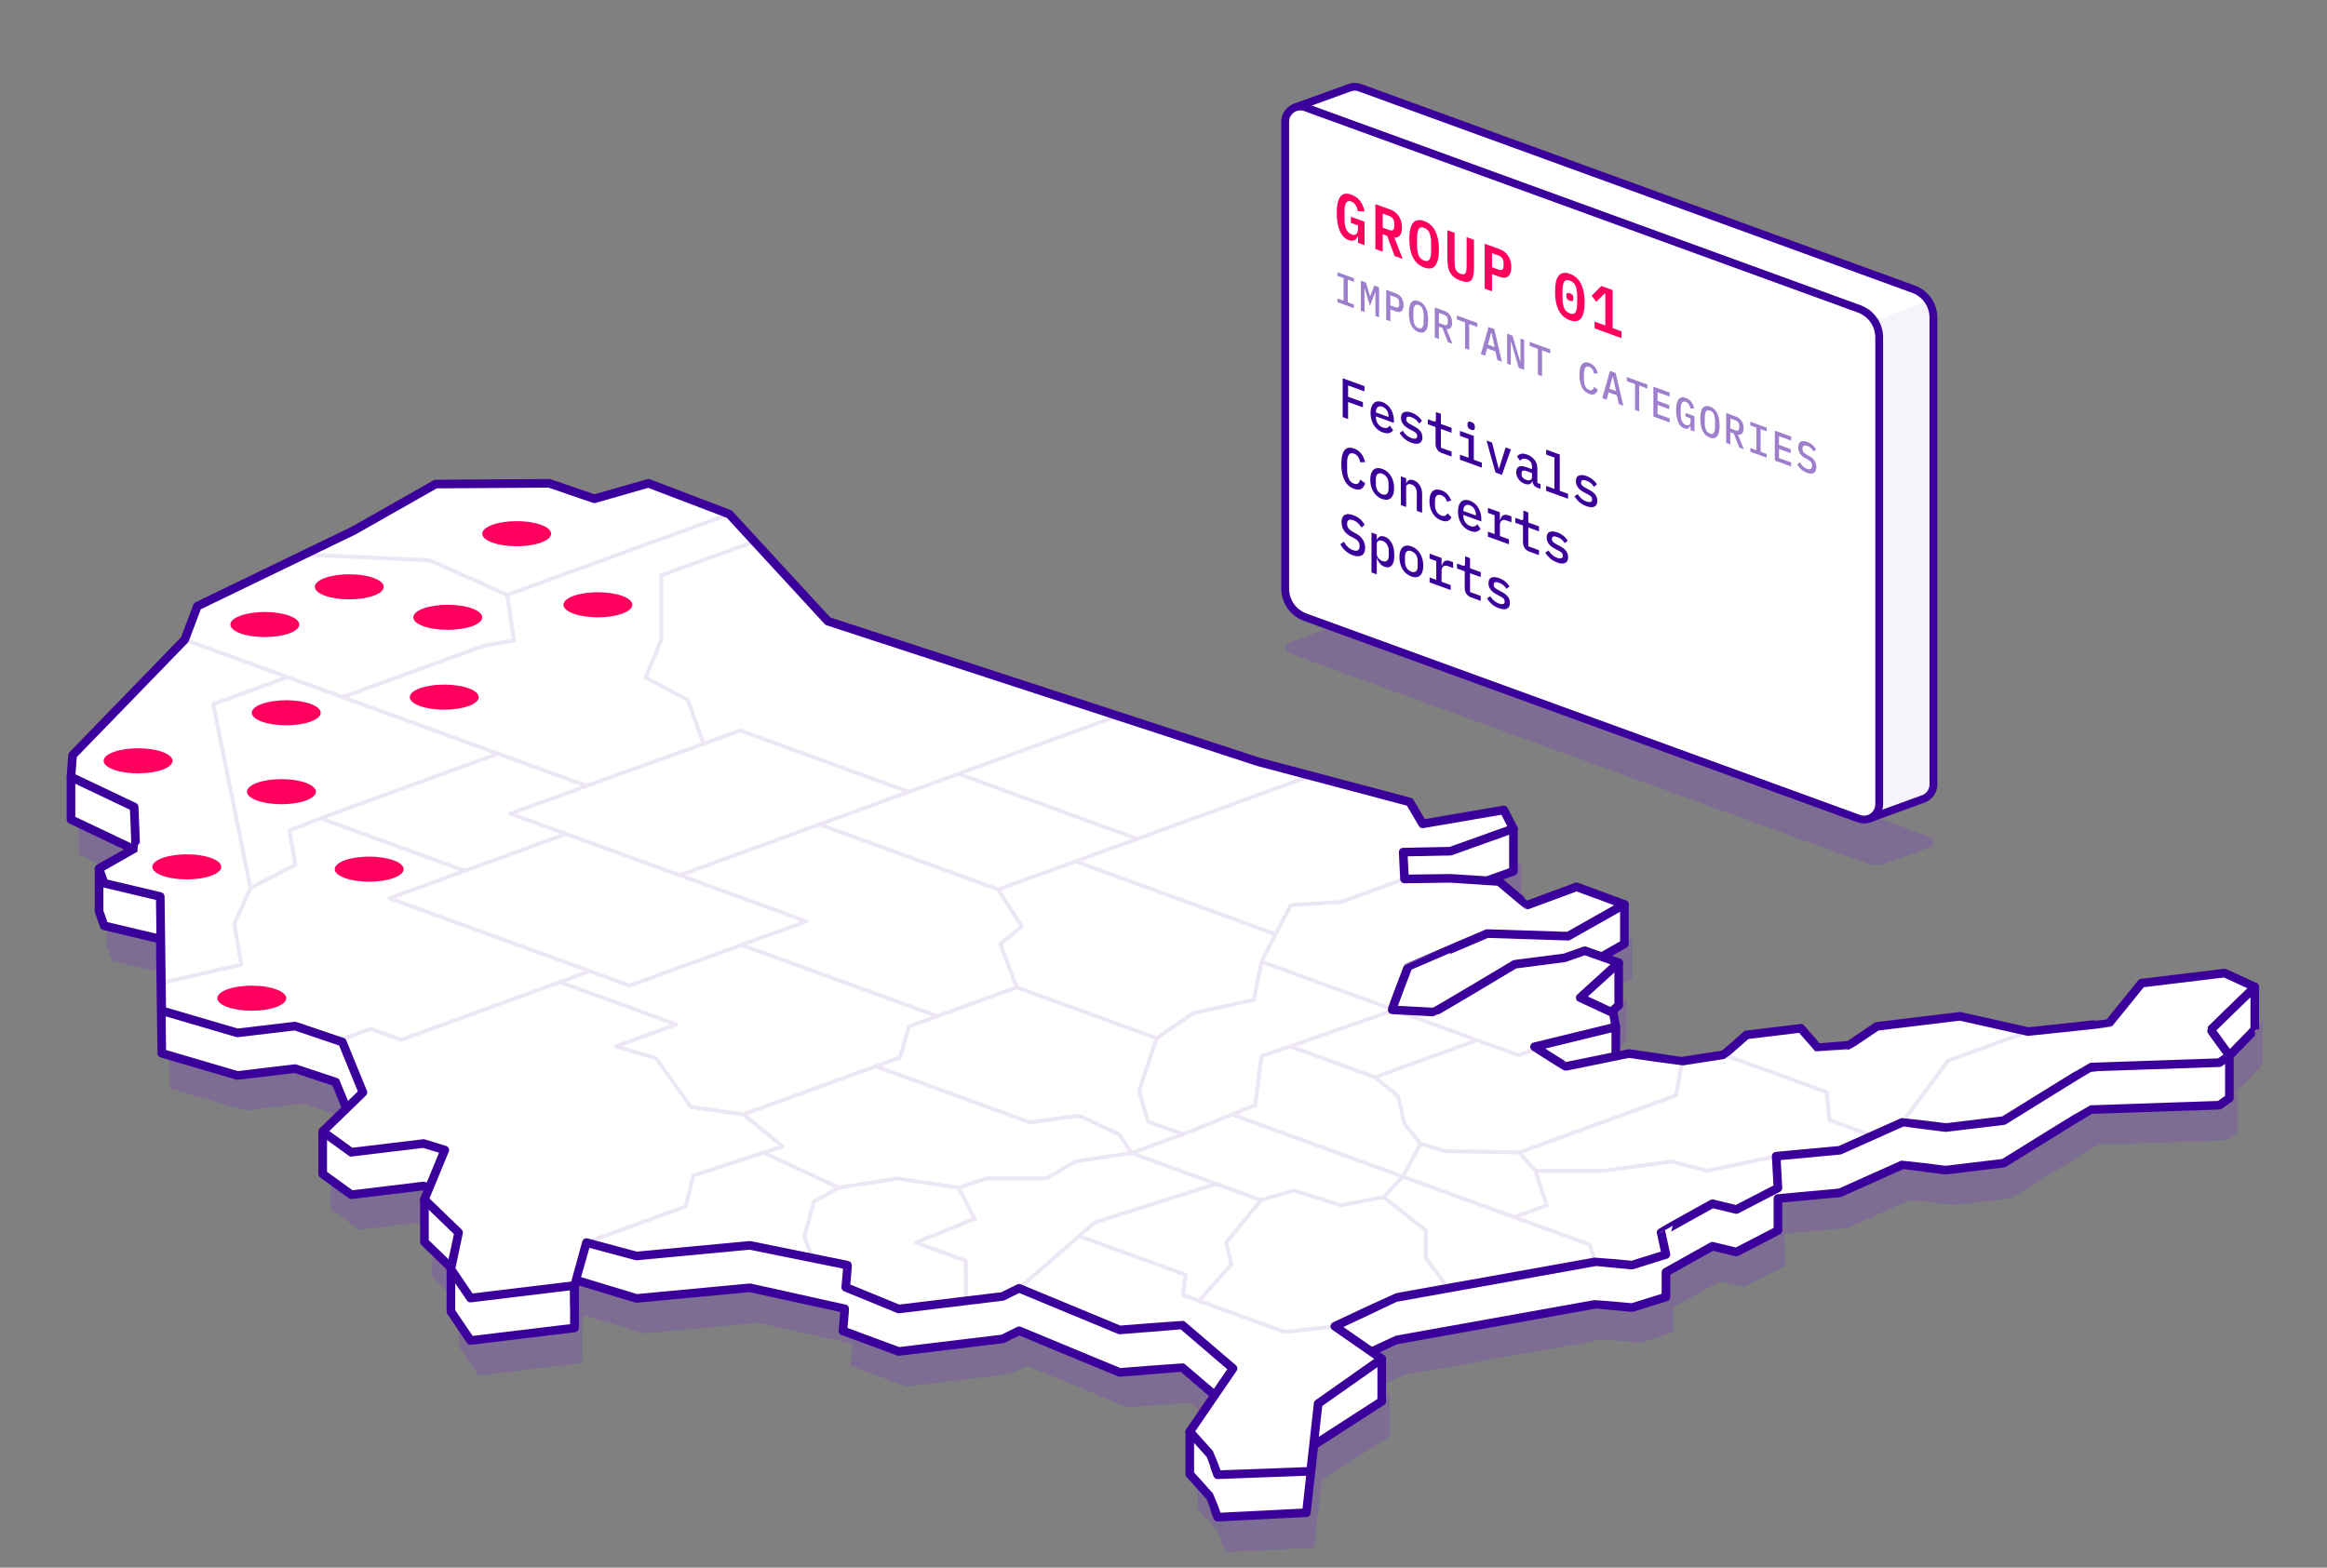 <svg id="Layer_4" data-name="Layer 4" xmlns="http://www.w3.org/2000/svg" viewBox="0 0 596.97 402.27">
  <rect x="0" y="0" width="596.97" height="402.27" fill="#808080" stroke="none"/>
  <defs>
    <style>
      .cls-2{fill:#ff005e}.cls-2,.cls-3,.cls-5{stroke-width:0}.cls-6{fill:none;stroke:#43009e}.cls-6,.cls-7,.cls-8{stroke-linejoin:round}.cls-3{fill:#3b009b}.cls-7{stroke-width:2px}.cls-7,.cls-8{fill:#fff;stroke:#3b009b}.cls-5{fill:#6f00ff;opacity:.15}.cls-8{stroke-width:2.21px}
    </style>
  </defs>
  <path class="cls-5" d="m339.05 379.83 17.42-11.24v-10.9l-6.33-.14s10.03-4.7 10.1-4.71l51.02-9.15c.14-.03 9.43.84 9.43.84l8.69-2.72v-6.35c1.24-.73 11.93-6.67 11.93-6.67l6.14 1.49 10.66-5.52-.45-8.17 16.32-1.51 16.08-7.19c.13-.03 11.1 1.36 11.1 1.36l14.87-1.79s22.08-13.72 22.27-13.73l33.09-1.14 2.55-1.83v-10.9s6.55-6.65 6.51-6.7v-10.9l-29.05 9.93-8.23 10.16c-.13.11-20.71 2.28-20.85 2.27l-17.48-3.92-21.32 2.58s-7.09 4.82-7.26 4.84c0 0-7.87.67-7.9.65l-4.35-4.99-13.95 1.69s-5.7 5.06-5.87 5.09l-10.62 1.65c-.11.02-13.65-1.96-13.65-1.96l-16.22 3.31c-.16.03-8.03-5.04-8.03-5.04l20.86-5.09-.02-2.93.02-7.97-3.86-1.4 4.6-4.18v-10.9l-13.89 9.66.92-6.37 14.43-8.15v-10.1l-17.74 3.08c-.11 0-14.38 1.96-14.38 1.96l-12.41-.82-11.87.15-.34-6.88 12.11-.24 16.17-5.78v-10.9l-39.74 2.15-136.12-44.48-25.3-27.47-20.75-7.91-13.86 3.97-7.22-1.71-37.07-2.4-17.42 12.24-27.29 5.5-6.78 7.19c-.09.05-9.29 5.6-9.29 5.6l-.04 9.73-29.17 24.31v10.9l16.2 7.7s-8.92 4.87-9 4.92v10.9l1.31 3.74 14.4 3.42.39 29.3 19.43 5.7 14.77-1.76 10.4 3.45 5.29 12.93-8.61-.23v10.9l7.35 5.31 18.53-2.24 5.46 1.67-5.24 1.8v10.9l8.78 8.48-1.99-1.53v10.9l5.04 7.43 26.65-3.22c.04-.06 0-10.9 0-10.9l.4-1.39 15.54 4.71 29.08-2.73s24.25 5.34 24.29 5.36c.1.03-.45 5.68-.45 5.68l14.33 5.3 26.65-3.22 4.25-2.09 25.8 10.69s15.95-1.27 16.05-1.25l13.02 11.13-11.1 5.32v10.9l5.15 5.72c.05.05 1.99 5.32 1.99 5.32l22.77-1.14 1.93-17.33Z"/>
  <path class="cls-8" d="m337.05 370.83 17.42-11.24v-10.9l-6.33-.14s10.03-4.7 10.1-4.71l51.02-9.15c.14-.03 9.43.84 9.43.84l8.69-2.72v-6.35c1.24-.73 11.93-6.67 11.93-6.67l6.14 1.49 10.66-5.52v-8.21l15.86-1.46 16.08-7.19c.13-.03 11.1 1.36 11.1 1.36l14.87-1.79s22.08-13.72 22.27-13.73l33.09-1.14 2.55-1.83v-10.9s6.55-6.65 6.51-6.7v-10.9l-29.05 9.93-8.23 10.16c-.13.11-20.71 2.28-20.85 2.27l-17.48-3.92-21.32 2.58s-7.09 4.82-7.26 4.84c0 0-7.87.67-7.9.65l-4.35-4.99-13.95 1.69s-5.7 5.06-5.87 5.09l-10.62 1.65c-.11.02-13.65-1.96-13.65-1.96l-16.22 3.31c-.16.03-8.03-5.04-8.03-5.04l20.86-5.09-.02-2.93.02-7.97-3.86-1.4 4.6-4.18v-10.9l-13.89 9.66.92-6.37 14.43-8.15v-10.1l-17.74 3.08c-.11 0-14.38 1.96-14.38 1.96l-12.41-.82-11.87.15-.34-6.88 12.11-.24 16.17-5.78v-10.9l-39.74 2.15-136.12-44.48-25.3-27.47-20.75-7.91-13.86 3.97-7.22-1.71-37.07-2.4-17.42 12.24-27.29 5.5-6.78 7.19c-.09.05-9.29 5.6-9.29 5.6l-.04 9.73-29.17 24.31v10.9l16.2 7.7s-8.92 4.87-9 4.92v10.9l1.31 3.74 14.4 3.42.39 29.3 19.43 5.7 14.77-1.76 10.4 3.45 5.29 12.93-8.61-.23v10.9l7.35 5.31 18.53-2.24 5.46 1.67-5.24 1.8v10.9l8.78 8.48-1.99-1.53v10.9l5.04 7.43 26.65-3.22c.04-.06 0-10.9 0-10.9l.4-1.39 15.54 4.71 29.08-2.73s24.25 5.34 24.29 5.36c.1.03-.45 5.68-.45 5.68l14.33 5.3 26.65-3.22 4.25-2.09 25.8 10.69s15.95-1.27 16.05-1.25l13.02 11.13-11.1 5.32v10.9l5.15 5.72c.05.05 1.99 5.32 1.99 5.32l22.77-1.14 1.93-17.33Z"/>
  <path class="cls-8" d="m338.15 360.18 16.32-11.49-12.04-8.36s15.69-7.38 15.81-7.39l51.02-9.15c.14-.03 9.43.84 9.43.84l8.69-2.72-1.24-5.66c-.04-.07 13.17-7.37 13.17-7.37l6.14 1.49 10.66-5.52-.45-8.17 16.32-1.51 16.08-7.19c.13-.03 11.1 1.36 11.1 1.36l14.87-1.79s22.08-13.72 22.27-13.73l33.09-1.14 2.55-1.83s-4.83-6.55-4.76-6.62l7.55-7.35s3.76-3.58 3.72-3.63l-7.74-3.55-21.32 2.58-8.23 10.16c-.13.11-20.71 2.28-20.85 2.27l-17.48-3.92-21.32 2.58s-7.09 4.82-7.26 4.84c0 0-7.87.67-7.9.65l-4.35-4.99-13.95 1.69s-5.7 5.06-5.87 5.09l-10.62 1.65c-.11.02-13.65-1.96-13.65-1.96l-16.22 3.31c-.16.03-8.03-5.04-8.03-5.04l20.86-5.09-.64-3.57-8.49-3.94 9.87-8.97-8.68-3.08-5.21 1.83-12.76 1.65s-20.51 12.31-20.77 12.26l-10.68-.57c-.2-.05 3.98-10.82 3.98-10.82.03-.06 20.36-8.75 20.36-8.75l20.78.67 14.43-8.15-12.24-4.51-12.65 4.67c-.11 0-7.23-6.03-7.23-6.03l-12.41-.82-11.87.15-.34-6.88 12.11-.24 16.17-5.78-2.48-4.8-20.81 3.57-3.3-5.62-38.84-10.3-110.43-36.09-25.3-27.47-20.75-7.91-13.86 3.97-11.59-3.97-29.13.19-20.98 11.91-40.14 19.42-3.26 8.61-28.77 29.65-.4 5.57 16.2 7.7s.47 10.43.38 10.47l-9.39 5.35 1.31 3.74 14.4 3.42.39 29.3 19.43 5.7 14.77-1.76 12.12 4.1 5.29 12.93-10.34 10.04 7.35 5.31 18.53-2.24 5.46 1.67-5.24 12.7 8.78 8.48-1.99 9.38 5.04 7.43 26.65-3.22c.04-.06 3.1-11.02 3.1-11.02l12.84 3.44 29.08-2.73 25.04 5.08c.1.03-.45 5.68-.45 5.68l13.59 5.57 26.65-3.22 4.25-2.09 25.8 10.69s15.95-1.27 16.05-1.25l13.02 11.13-11.1 16.23 5.15 5.72c.05.05 1.99 5.32 1.99 5.32l23.87-.88 1.93-17.33ZM147.36 329.86v10.9"/>
  <g opacity=".1">
    <path class="cls-6" d="m187.09 131.93-56.95 20.72-19.94-8.87-32.18-1.49M47.39 164.14l40.51 14.75 36.36-13.23 7.57-1.29-1.69-11.72"/>
    <path class="cls-6" d="m193.55 138.94-23.89 8.69v16.61l-4.04 9.59 10.83 5.8 4.03 11.23-29.99 10.81-68.11-24.79"/>
    <path class="cls-6" d="m180.48 190.86 9.39-3.42 43.28 15.76 53.94-19.63"/>
    <path class="cls-6" d="m245.88 198.56 45.88 16.7 43.87-15.97M233.15 203.2l-58.81 21.4-43.41-15.8 19.56-7.13M73.78 173.75l-19.07 6.94 9.54 47.21-4.14 9.11 1.8 10.52-20.64 4.72"/>
    <path class="cls-6" d="m127.76 193.4-45.54 16.57 37.03 13.48 25.96-9.45M64.25 227.9l11.53-6.01-1.54-8.75 7.98-3.17M174.59 224.68l32.27 11.74-45.34 16.5-61.62-22.43 19.35-7.04M291.76 215.26l-35.66 12.98-46.12-16.79M190.24 242.47l50.24 18.29 20.35-7.41-4.21-11.17 5.52-4.41-6.04-9.53M327.26 239.74l-51.69-18.81"/>
    <path class="cls-6" d="m260.83 253.35 35.91 13.06 9.38-6.45 15.54-3.37 1.96-9.82"/>
    <path class="cls-6" d="m296.74 266.41-4.51 13.53 2.25 7.84 9.02 3.28 18.53-7.49 1.59-12.53 34.11-11.86-34.11-12.41 7.52-14.52 12.84-.78 16.33-5.94M151.3 249.2l-48.4 17.62-7.76-2.82-8.82 3.21M143.62 252l29.88 10.87-15.49 5.64 10.31 3.06 8.94 12.49 13.45 1.91 40.17-14.63 2.27-7.9 7.68-2.8M190.71 285.97l10.06 8.2-22.88 7.47-1.99 7.94-25.44 9.26"/>
    <path class="cls-6" d="m195.88 295.77 19.31 9-6.39 3.56-2.46 8.96 2.1 5.51M303.5 291.06l-13.22 4.81-3.19-4.81-10.27-4.78-12.63 1.73-39.44-14.35"/>
    <path class="cls-6" d="m215.19 304.77 15.05-2.37 15.64 2.37 7.12-2.37h15.52l7.37-4.37 14.39-2.16 33.22 12.1 8.4-2.5 12.02 3.81 11.07-2.09 4.9-5.26M357.73 259.18l21.19 7.72-26.18 9.53-21.69-7.9M352.74 276.43l5.92 4.85 1.65 7.08 4.14 5.19-4.56 8.38-44-16.02"/>
    <path class="cls-6" d="m312.02 303.79-31.12 9.86-19.45 16.91M245.88 304.77l4.18 8-15.13 6.07 12.83 4.67.05 10.28"/>
    <path class="cls-6" d="m276.84 317.18 27.28 9.92-.62 5.21 26.03 9.48 12.9-1.46"/>
    <path class="cls-6" d="m323.5 307.97-8.92 10.87 1.31 5.63-8.33 9.32M354.99 307.19l10.79 8.56v7.05l5.67 7.76M378.92 266.9l10.68 3.88 4.29-1.56M364.45 293.55l6.39 1.84 18.95.32 40.18-14.63 1.59-8.8M359.89 301.93l47.94 17.45 1.44 4.4M455.67 296.68l-17.69 3.75-9.3-2.36-17.36 2.36h-17.43l-4.1-4.72"/>
    <path class="cls-6" d="m393.89 300.43 2.92 8.85-8.39 3.06M520.31 264.69l-20.62 7.51-11.63 15.78M442.18 270.63l26.45 9.63.68 7.15 11.07 4.03"/>
  </g>
  <ellipse class="cls-2" cx="132.55" cy="136.95" rx="8.84" ry="3.22"/>
  <ellipse class="cls-2" cx="89.61" cy="150.58" rx="8.84" ry="3.22"/>
  <ellipse class="cls-2" cx="67.94" cy="160.26" rx="8.84" ry="3.22"/>
  <ellipse class="cls-2" cx="72.2" cy="203.15" rx="8.84" ry="3.22"/>
  <ellipse class="cls-2" cx="73.43" cy="182.9" rx="8.84" ry="3.22"/>
  <ellipse class="cls-2" cx="113.97" cy="178.89" rx="8.84" ry="3.22"/>
  <ellipse class="cls-2" cx="114.87" cy="158.41" rx="8.84" ry="3.22"/>
  <ellipse class="cls-2" cx="153.38" cy="155.19" rx="8.84" ry="3.22"/>
  <ellipse class="cls-2" cx="94.71" cy="223.03" rx="8.84" ry="3.22"/>
  <ellipse class="cls-2" cx="64.59" cy="256.14" rx="8.84" ry="3.22"/>
  <ellipse class="cls-2" cx="47.92" cy="222.44" rx="8.84" ry="3.22"/>
  <ellipse class="cls-2" cx="35.42" cy="195.23" rx="8.84" ry="3.22"/>
  <path class="cls-5" d="m495.07 214.75-148.13-53.91c-1.65-.6-3.46-.6-5.11 0l-11.2 4.08c-1.24.45-1.24 2.21 0 2.66l148.13 53.91c1.65.6 3.46.6 5.11 0l11.2-4.08c1.24-.45 1.24-2.21 0-2.66Z"/>
  <path class="cls-7" d="m479.56 210.04 13.93-5.07c1.44-.56 2.51-1.94 2.51-3.65V81.53c0-3.29-2.05-6.22-5.14-7.34L348.85 22.5c-.89-.33-1.8-.29-2.61 0h-.01l-13.92 5.05"/>
  <path class="cls-7" d="m334.84 158.37 142.01 51.69c2.55.93 5.24-.96 5.24-3.67V86.6c0-3.29-2.05-6.22-5.14-7.34L334.94 27.57c-2.55-.93-5.24.96-5.24 3.67v119.79c0 3.29 2.05 6.22 5.14 7.34Z"/>
  <path d="m494.71 77.25-13.9 5.06c.82 1.25 1.3 2.72 1.3 4.28v119.79c0 1.72-1.09 3.11-2.54 3.66s13.93-5.07 13.93-5.07c1.44-.56 2.51-1.94 2.51-3.65V81.53c0-1.56-.48-3.04-1.3-4.28Z" fill="#4300a1" opacity=".05" stroke-width="0"/>
  <path class="cls-2" d="m348.4 60.69-.12-.04c-.09.2-.19.39-.32.56-.12.17-.28.31-.46.41-.18.1-.4.15-.64.16-.24.01-.52-.04-.84-.16-1.02-.37-1.78-1.16-2.31-2.38-.52-1.22-.78-2.76-.78-4.62 0-1.96.31-3.34.92-4.15s1.56-.99 2.83-.52c.5.18.94.42 1.32.71.38.29.7.62.98.99.27.37.5.78.68 1.22.18.44.32.9.42 1.38l-1.73-.06c-.07-.27-.14-.53-.22-.79-.08-.26-.19-.5-.32-.72-.13-.22-.29-.41-.47-.58-.18-.17-.41-.3-.68-.4-.62-.23-1.07-.1-1.34.38s-.4 1.21-.4 2.2v1.85c0 .5.03.96.09 1.4.06.44.17.83.31 1.18.14.35.33.64.56.89.23.24.52.43.86.55.54.19.94.16 1.22-.11s.42-.69.42-1.26v-.94l-1.83-.66v-1.57l3.51 1.27v6.02l-1.68-.61v-1.6ZM354.72 64.58l-1.88-.68V52.38l3.81 1.38c.98.35 1.73.95 2.24 1.77.52.83.78 1.79.78 2.89 0 .85-.17 1.5-.51 1.95-.34.45-.83.64-1.46.57l2.14 5.5-2.07-.75-1.91-5.17-1.14-.41v4.47Zm1.54-5.6c.51.18.87.2 1.09.04s.33-.5.33-1.02v-.63c0-.52-.11-.94-.33-1.25s-.58-.57-1.09-.75l-1.54-.56v3.61l1.54.56ZM365.35 68.63c-.65-.24-1.22-.58-1.7-1.02-.48-.44-.88-.97-1.19-1.59-.31-.62-.54-1.32-.69-2.11-.15-.79-.22-1.66-.22-2.61s.07-1.75.22-2.44.38-1.23.69-1.62c.31-.39.71-.64 1.19-.73.48-.1 1.04-.03 1.7.21 1.3.47 2.26 1.34 2.88 2.61.61 1.27.92 2.84.92 4.72s-.31 3.23-.92 4.06c-.61.82-1.57 1-2.88.53Zm0-1.75c.34.12.62.15.85.08s.41-.21.55-.44c.14-.23.24-.53.3-.91s.09-.82.09-1.32v-1.97c0-.99-.13-1.83-.4-2.5s-.73-1.13-1.4-1.37c-.67-.24-1.14-.12-1.4.35-.26.48-.4 1.21-.4 2.21V63c0 .99.13 1.83.4 2.5.26.67.73 1.13 1.4 1.37ZM373.16 59.74v7.19c0 .43.01.82.04 1.17.02.35.09.66.19.93s.25.51.46.72.49.38.85.51.65.17.86.11.36-.19.46-.39c.1-.2.16-.47.19-.8.02-.33.04-.71.04-1.14v-7.19l1.88.68v6.85c0 .81-.04 1.51-.13 2.08-.09.57-.25 1.02-.5 1.34-.25.32-.6.5-1.04.54-.45.04-1.03-.07-1.75-.33s-1.3-.57-1.75-.94c-.45-.36-.79-.79-1.04-1.29s-.42-1.06-.5-1.7-.13-1.36-.13-2.17v-6.85l1.88.68ZM380.88 74.06V62.54l3.81 1.38c.98.35 1.73.94 2.24 1.77.52.82.78 1.79.78 2.88s-.26 1.87-.78 2.32c-.52.45-1.27.5-2.24.14l-1.93-.7v4.41l-1.88-.68Zm1.88-5.48 1.54.56c.51.18.87.2 1.09.04.22-.16.33-.5.33-1.02v-.63c0-.52-.11-.94-.33-1.26-.22-.32-.58-.57-1.09-.75l-1.54-.56v3.61ZM402.73 82.17c-.65-.24-1.22-.58-1.7-1.02-.48-.44-.88-.97-1.19-1.59-.31-.62-.54-1.32-.69-2.11-.15-.79-.22-1.66-.22-2.61s.07-1.75.22-2.44.38-1.23.69-1.62c.31-.39.71-.64 1.19-.73.48-.1 1.04-.03 1.7.21 1.3.47 2.26 1.34 2.88 2.61.61 1.27.92 2.84.92 4.72s-.31 3.23-.92 4.06c-.61.82-1.57 1-2.88.53Zm0-1.75c.69.25 1.18.14 1.46-.32s.42-1.19.42-2.19v-2.04c0-1-.14-1.83-.42-2.5-.28-.67-.77-1.12-1.46-1.38-.69-.25-1.18-.14-1.46.32s-.42 1.19-.42 2.19v2.04c0 1 .14 1.83.42 2.5s.77 1.12 1.46 1.38Zm0-3.23c-.34-.12-.57-.28-.7-.48-.13-.2-.19-.41-.19-.63v-.36c0-.22.06-.38.19-.49.13-.11.36-.1.7.02.34.12.57.28.7.48.13.2.19.41.19.63v.36c0 .22-.06.38-.19.49-.13.11-.36.1-.7-.02ZM409.07 84.27v-1.75l2.76 1v-8.2l-.13-.05-2.19 2.18-1.18-1.57 2.49-2.5 2.89 1.05v9.77l2.27.82v1.75l-6.92-2.51Z"/>
  <g opacity=".5">
    <path class="cls-3" d="M343.11 77.53v-.93l1.57.57v-5.81l-1.57-.57v-.93l4.22 1.53v.93l-1.57-.57v5.81l1.57.57v.93l-4.22-1.53ZM352.84 77.39l.03-2.3-.08-.03-1.34 3.46-1.34-4.43-.08-.03.03 2.32v3.67l-.95-.34v-7.68l1.31.48 1.03 3.42.07.02 1.04-2.67 1.24.45v7.68l-.95-.34V77.4ZM355.61 82.06v-7.68l2.5.91c.64.23 1.13.61 1.46 1.14.34.53.5 1.16.5 1.87s-.17 1.22-.5 1.51c-.34.29-.82.32-1.46.09l-1.43-.52v3.07l-1.07-.39Zm1.07-3.69 1.27.46c.67.24 1 0 1-.7v-.48c0-.7-.33-1.17-1-1.41l-1.27-.46v2.58ZM363.91 85.2a3.16 3.16 0 0 1-1.1-.67c-.31-.29-.57-.64-.77-1.05s-.35-.88-.45-1.4c-.1-.53-.14-1.1-.14-1.74s.05-1.17.14-1.62c.1-.46.24-.82.45-1.09.2-.26.46-.43.77-.5s.68-.02 1.1.13c.42.15.79.38 1.1.67.31.29.57.64.77 1.05.2.41.35.88.45 1.41s.14 1.11.14 1.73-.05 1.17-.14 1.63c-.1.46-.24.82-.45 1.08-.2.26-.46.43-.77.5s-.68.02-1.1-.13Zm0-1.01c.48.17.82.09 1.02-.26.2-.34.3-.87.3-1.59v-1.29c0-.71-.1-1.3-.3-1.79-.2-.49-.54-.82-1.02-.99-.48-.17-.82-.09-1.02.25-.2.34-.3.87-.3 1.58v1.3c0 .71.1 1.3.3 1.79.2.49.54.82 1.02.99ZM369.13 86.96l-1.06-.39v-7.68l2.5.91c.64.23 1.13.61 1.46 1.14s.5 1.16.5 1.87c0 .59-.12 1.02-.37 1.31-.25.29-.61.39-1.07.31l1.54 3.78-1.19-.43-1.42-3.63-.89-.32v3.11Zm1.29-3.62c.67.24 1 .01 1-.69v-.48c0-.7-.33-1.17-1-1.41l-1.28-.46v2.57l1.28.46ZM376.91 83.14v6.64l-1.07-.39v-6.64l-2.1-.76v-1.03l5.27 1.91v1.03l-2.1-.76ZM384.15 92.41l-.51-2.24-2.13-.77-.51 1.87-1.09-.4 1.96-6.97 1.47.53 1.96 8.39-1.14-.41Zm-1.53-7-.08-.03-.82 3.07 1.73.62-.82-3.67ZM387.67 87.77l-.09-.03v5.91l-.94-.34v-7.68l1.38.5 1.96 6.62.09.03v-5.91l.94.34v7.68l-1.38-.5-1.96-6.62ZM395.6 89.91v6.64l-1.07-.39v-6.64l-2.1-.76v-1.03l5.27 1.91v1.03l-2.1-.76ZM407.71 101.08c-.85-.31-1.48-.88-1.89-1.72s-.62-1.89-.62-3.16.21-2.17.62-2.71 1.04-.66 1.89-.35c.33.12.61.27.85.45.24.19.45.39.62.63.17.23.32.49.44.76s.22.55.29.85l-.97.02c-.05-.19-.11-.38-.17-.56-.06-.18-.14-.34-.24-.48-.1-.14-.21-.27-.34-.39-.13-.11-.29-.21-.48-.27-.47-.17-.82-.09-1.04.25-.22.34-.33.86-.33 1.57v1.3c0 .71.11 1.31.33 1.8.22.5.56.83 1.04 1 .19.07.35.09.48.08.13-.02.24-.06.34-.14.1-.08.18-.18.24-.31s.12-.28.17-.43l.97.72c-.08.24-.17.45-.29.64-.12.19-.26.33-.44.44-.17.11-.38.17-.62.18-.24.01-.52-.04-.85-.16ZM415.3 103.69l-.51-2.24-2.13-.77-.51 1.87-1.09-.4 1.96-6.97 1.47.53 1.96 8.39-1.14-.41Zm-1.53-6.99-.08-.03-.82 3.07 1.73.62-.82-3.67ZM420.52 98.94v6.64l-1.07-.39v-6.64l-2.1-.76v-1.04l5.27 1.91v1.04l-2.1-.76ZM424.16 106.9v-7.68l4.19 1.52v1.03l-3.12-1.13v2.23l3 1.09v1.03l-3-1.09v2.34l3.12 1.13v1.03l-4.19-1.52ZM433.69 109.3l-.07-.02c-.06.13-.13.26-.21.37-.08.11-.18.21-.3.27-.12.07-.26.1-.43.11-.17 0-.36-.03-.57-.11-.7-.25-1.22-.78-1.57-1.59-.35-.81-.53-1.84-.53-3.08s.2-2.23.6-2.77c.4-.54 1.02-.67 1.85-.36.33.12.61.27.86.46s.46.4.63.64c.17.23.32.49.43.76.12.27.21.55.28.83l-.97.02c-.05-.19-.11-.37-.17-.54-.06-.17-.14-.33-.23-.49s-.2-.28-.33-.4c-.13-.11-.29-.2-.47-.27-.47-.17-.8-.08-1.01.26-.21.34-.31.86-.31 1.57v1.22c0 .35.02.68.07.99.04.31.12.59.23.84.1.25.24.46.41.64.17.18.38.31.62.4.39.14.69.12.9-.08.21-.19.31-.5.31-.92v-.69l-1.29-.47v-.92l2.27.82v3.93l-.98-.35v-1.06ZM438.67 112.29a3.16 3.16 0 0 1-1.1-.67c-.31-.29-.57-.64-.77-1.05-.2-.41-.35-.88-.45-1.4-.1-.53-.14-1.11-.14-1.74s.05-1.17.14-1.62c.1-.46.24-.82.45-1.09.2-.26.46-.43.77-.5s.68-.02 1.1.13c.42.15.79.38 1.1.67.31.29.57.64.77 1.05.2.41.35.88.45 1.41.1.53.14 1.11.14 1.73s-.05 1.17-.14 1.63c-.1.46-.24.82-.45 1.08-.2.26-.46.43-.77.5s-.68.03-1.1-.13Zm0-1.01c.48.17.82.09 1.02-.26.2-.34.3-.87.3-1.59v-1.29c0-.71-.1-1.3-.3-1.79-.2-.49-.54-.82-1.02-.99-.48-.17-.82-.09-1.02.25-.2.34-.3.87-.3 1.58v1.3c0 .71.1 1.3.3 1.79.2.49.54.82 1.02.99ZM443.89 114.05l-1.06-.39v-7.68l2.5.91c.64.23 1.13.61 1.46 1.14.34.53.5 1.16.5 1.87 0 .59-.12 1.02-.37 1.31-.25.29-.61.39-1.07.31l1.54 3.78-1.19-.43-1.42-3.63-.89-.32v3.11Zm1.29-3.62c.66.24 1 .01 1-.69v-.48c0-.7-.33-1.17-1-1.41l-1.28-.47v2.57l1.28.47ZM449.02 115.91v-.94l1.57.57v-5.81l-1.57-.57v-.94l4.22 1.53v.94l-1.57-.57v5.81l1.57.57v.94l-4.22-1.53ZM455.31 118.19v-7.68l4.19 1.52v1.03l-3.12-1.13v2.23l3 1.09v1.03l-3-1.09v2.34l3.12 1.13v1.03l-4.19-1.52ZM463.53 121.3c-.58-.21-1.07-.5-1.47-.88-.4-.38-.72-.8-.98-1.28l.69-.51c.25.44.53.8.81 1.07.29.27.61.47.98.6.42.15.75.16.97.02.23-.14.34-.42.34-.83 0-.33-.08-.62-.25-.86-.17-.24-.45-.48-.85-.7l-.73-.4a3.367 3.367 0 0 1-1.33-1.25c-.13-.24-.23-.48-.29-.73-.06-.25-.09-.51-.09-.76 0-.73.2-1.2.61-1.43s.97-.21 1.69.05c.53.19.98.45 1.36.78.37.33.68.71.91 1.14l-.67.53c-.19-.32-.4-.61-.66-.86s-.56-.44-.93-.58c-.4-.14-.7-.16-.91-.03-.21.12-.31.37-.31.75 0 .32.08.6.24.84s.45.48.87.71l.71.4c.6.34 1.04.75 1.31 1.23s.41.99.41 1.53c0 .35-.05.66-.16.91s-.26.45-.47.58-.46.2-.77.2-.65-.07-1.04-.21Z"/>
  </g>
  <path class="cls-3" d="M344.45 107.04v-9.98l5.59 2.03v1.34l-4.2-1.52v2.9l3.81 1.38v1.34l-3.81-1.38v4.39l-1.4-.51ZM354.73 110.94c-.49-.18-.93-.43-1.32-.75s-.72-.7-.98-1.13a5.23 5.23 0 0 1-.61-1.43c-.14-.52-.21-1.08-.21-1.67s.07-1.1.22-1.52c.15-.42.35-.76.61-1s.58-.39.95-.43c.37-.04.79.01 1.25.18.45.16.86.4 1.22.71.37.31.68.67.93 1.09.26.42.45.88.59 1.37s.21 1.02.21 1.56v.59l-4.61-1.67v.24c0 .58.16 1.11.47 1.59.32.48.75.82 1.31 1.02.42.15.77.18 1.06.08.29-.1.53-.28.72-.56l.85 1.17c-.22.35-.55.6-.99.73s-1 .08-1.66-.16Zm-.1-6.57c-.24-.09-.46-.12-.67-.1-.2.02-.38.09-.52.22-.15.12-.26.29-.34.5-.08.21-.12.46-.12.74v.1l3.23 1.17v-.14c0-.58-.14-1.1-.43-1.55-.29-.45-.67-.76-1.14-.94ZM362.08 113.6c-.7-.25-1.3-.6-1.8-1.04-.5-.44-.91-.93-1.22-1.47l.83-.56c.28.46.6.84.95 1.15.35.31.77.56 1.25.73.44.16.8.2 1.07.13s.4-.29.4-.65c0-.15-.02-.29-.07-.41s-.12-.24-.21-.33c-.09-.1-.2-.19-.32-.27-.12-.08-.25-.16-.38-.22l-1.02-.56c-.25-.13-.5-.28-.76-.46s-.49-.38-.69-.62c-.2-.23-.37-.49-.5-.79-.13-.29-.19-.63-.19-1.01 0-.75.25-1.23.75-1.44.5-.21 1.16-.17 1.99.13.6.22 1.11.51 1.55.87.44.36.8.78 1.09 1.25l-.76.64c-.17-.28-.4-.57-.71-.87s-.71-.54-1.22-.72c-.91-.33-1.36-.16-1.36.49 0 .31.1.57.29.76.19.19.43.35.69.49l1.02.56c.26.14.51.29.77.46s.48.37.69.6c.2.23.37.49.5.79.13.29.19.63.19 1.01 0 .74-.25 1.24-.75 1.48s-1.19.2-2.07-.12ZM369.93 116.28c-.56-.21-.98-.53-1.25-.97-.27-.44-.4-.94-.4-1.49v-4.24l-1.98-.72v-1.27l1.41.51c.24.09.41.09.51.02s.15-.25.15-.54v-1.85l1.27.46v2.6l2.74.99v1.27l-2.74-.99v4.83l2.74.99v1.27l-2.45-.89ZM374.54 116.67l2.19.79v-4.83l-2.19-.79v-1.27l3.55 1.29v6.11l2.06.75v1.27l-5.61-2.03v-1.27Zm2.88-6.4c-.35-.13-.59-.29-.73-.51-.14-.21-.21-.44-.21-.67v-.3c0-.24.07-.41.21-.53.14-.11.38-.11.72.02.35.13.59.3.73.51.14.21.21.44.21.67v.3c0 .24-.07.41-.21.53s-.38.11-.72-.02ZM383.66 121.25l-2.31-8.21 1.41.51.88 3.44.84 3.26.07.03.83-2.66.88-2.8 1.36.49-2.31 6.54-1.67-.61ZM394.37 125.13c-.39-.14-.68-.36-.88-.66-.2-.3-.31-.64-.35-1.03l-.06-.02c-.12.4-.35.67-.68.8-.33.13-.75.1-1.25-.08-.66-.24-1.18-.62-1.57-1.16s-.59-1.15-.59-1.85.23-1.18.69-1.39 1.17-.14 2.12.21l1.23.45v-.57c0-1-.46-1.67-1.38-2-.42-.15-.75-.18-1.01-.09s-.47.26-.65.5l-.81-1.05c.18-.33.49-.57.92-.7.43-.13.99-.08 1.67.17.81.29 1.45.75 1.92 1.37s.7 1.35.7 2.2v3.7l.81.29v1.23l-.83-.3Zm-2.85-2c.44.16.8.18 1.08.05.28-.12.42-.37.42-.73v-1.07l-1.21-.44c-.98-.35-1.47-.2-1.47.48v.28c0 .33.1.62.31.86s.49.43.86.56ZM396.65 124.68l2.13.77v-8.04l-2.13-.77v-1.27l3.49 1.26v9.31l2.13.77v1.27l-5.62-2.04v-1.27ZM406.94 129.86c-.7-.25-1.3-.6-1.8-1.04-.5-.44-.91-.93-1.21-1.47l.83-.56c.28.46.6.84.95 1.15.35.31.77.56 1.25.73.44.16.8.2 1.07.13s.4-.29.4-.65c0-.15-.02-.29-.07-.41s-.12-.23-.21-.33-.2-.19-.32-.27c-.12-.08-.25-.16-.38-.22l-1.02-.56c-.25-.13-.5-.28-.76-.46s-.49-.38-.69-.62c-.2-.23-.37-.49-.5-.79-.13-.29-.19-.63-.19-1.01 0-.75.25-1.23.75-1.44.5-.21 1.17-.17 1.99.13.6.22 1.12.51 1.55.87.44.36.8.78 1.09 1.25l-.76.64c-.17-.28-.4-.57-.71-.86-.31-.3-.71-.54-1.22-.72-.91-.33-1.36-.16-1.36.49 0 .32.1.57.29.76.19.19.43.35.69.49l1.02.56c.26.14.51.29.77.46.25.17.48.37.69.6.2.23.37.49.5.79.13.29.19.63.19 1.01 0 .74-.25 1.24-.75 1.48s-1.19.2-2.07-.12ZM347.37 125.43c-1.1-.4-1.93-1.14-2.46-2.24-.54-1.09-.8-2.46-.8-4.11s.27-2.83.8-3.53c.54-.7 1.36-.85 2.46-.45a3.976 3.976 0 0 1 1.9 1.4c.22.3.41.63.57.99.15.35.28.72.38 1.1l-1.26.03c-.07-.25-.14-.49-.22-.72s-.19-.44-.31-.63a2.109 2.109 0 0 0-1.07-.86c-.61-.22-1.06-.11-1.35.32-.28.44-.42 1.12-.42 2.04v1.69c0 .92.14 1.7.42 2.34.28.64.73 1.08 1.35 1.3.25.09.46.12.63.1.17-.02.32-.08.44-.18.12-.1.23-.23.31-.4.08-.17.16-.36.22-.56l1.26.94c-.1.31-.23.58-.38.83-.15.24-.34.44-.57.58-.22.14-.49.22-.8.23-.31.01-.68-.06-1.1-.21ZM354.59 128.05c-.47-.17-.9-.42-1.28-.73-.38-.32-.7-.69-.96-1.12-.26-.43-.46-.91-.6-1.44-.14-.53-.21-1.09-.21-1.68s.07-1.1.21-1.53.34-.76.6-1c.26-.24.58-.38.96-.42.38-.04.8.02 1.28.19.47.17.9.42 1.28.73.38.32.7.69.96 1.12.26.43.46.91.6 1.43.14.53.21 1.09.21 1.68s-.07 1.1-.21 1.52c-.14.43-.34.76-.6 1s-.58.38-.96.42c-.38.04-.8-.02-1.28-.19Zm0-1.23c.5.18.89.15 1.19-.09.29-.24.44-.71.44-1.39v-1.12c0-.69-.15-1.26-.44-1.71-.3-.46-.69-.77-1.19-.95-.5-.18-.9-.15-1.19.09-.3.24-.44.7-.44 1.39v1.12c0 .69.15 1.26.44 1.71.29.46.69.77 1.19.95ZM359.38 129.61v-7.38l1.36.49v1.26l.06.02c.07-.17.15-.32.26-.46.1-.14.23-.25.38-.32.15-.08.32-.11.52-.12.2 0 .43.04.7.14.65.23 1.17.67 1.57 1.3.4.63.6 1.39.6 2.29v4.75l-1.36-.49v-4.52c0-1.17-.44-1.92-1.33-2.24-.17-.06-.34-.1-.51-.11-.17 0-.32.02-.45.07-.13.06-.24.15-.32.29-.08.13-.12.3-.12.51v5.01l-1.36-.49ZM369.78 133.55c-.48-.17-.91-.42-1.29-.74s-.7-.69-.96-1.12c-.26-.43-.46-.91-.6-1.43s-.21-1.08-.21-1.68.07-1.1.21-1.53c.14-.43.34-.76.6-1s.58-.38.96-.42c.38-.04.8.02 1.28.19.67.24 1.2.59 1.6 1.06.4.47.7.99.9 1.58l-1.06.27c-.12-.39-.29-.72-.53-1.01-.24-.29-.54-.5-.92-.63-.52-.19-.91-.15-1.2.11-.28.26-.42.68-.42 1.28v1.24c0 .58.14 1.11.42 1.58.28.47.69.8 1.22.99.4.14.72.16.98.04.25-.12.46-.33.6-.64l1 1.06c-.21.44-.52.74-.95.91s-.97.14-1.64-.11ZM377.16 136.23c-.49-.18-.93-.43-1.32-.75s-.72-.7-.98-1.13a5.23 5.23 0 0 1-.61-1.43c-.14-.52-.21-1.08-.21-1.67s.07-1.1.22-1.52c.15-.42.35-.76.61-1s.58-.39.95-.43c.37-.04.79.01 1.25.18.45.16.86.4 1.22.71.37.31.68.67.93 1.09.26.42.45.88.59 1.37s.21 1.02.21 1.56v.59l-4.61-1.67v.24c0 .58.16 1.11.47 1.59.31.48.75.82 1.31 1.02.42.15.77.18 1.06.08.29-.1.53-.28.72-.56l.85 1.17c-.22.35-.55.6-.99.73-.44.14-1 .08-1.66-.16Zm-.1-6.57c-.24-.09-.46-.12-.67-.1s-.38.09-.52.22c-.15.12-.26.29-.34.5-.08.21-.12.46-.12.74v.1l3.23 1.17v-.14c0-.58-.14-1.1-.43-1.55-.29-.45-.67-.76-1.14-.94ZM381.71 136.43l1.71.62v-4.83l-1.71-.62v-1.27l3.06 1.11v1.96l.08.03c.06-.24.14-.45.25-.65.11-.2.24-.36.41-.47.17-.12.37-.19.61-.21s.52.03.85.14l.77.28v1.49l-1.27-.46c-.5-.18-.91-.16-1.22.06-.32.22-.47.62-.47 1.19v2.75l2.33.84v1.27l-5.4-1.95v-1.27ZM392.36 141.56c-.56-.21-.98-.53-1.25-.97-.27-.44-.4-.94-.4-1.49v-4.24l-1.98-.72v-1.27l1.41.51c.24.09.41.09.51.02.1-.07.15-.25.15-.54v-1.84l1.27.46v2.6l2.74.99v1.27l-2.74-.99v4.83l2.74.99v1.27l-2.46-.89ZM399.46 144.31c-.7-.25-1.3-.6-1.8-1.04-.5-.44-.91-.93-1.22-1.47l.83-.55c.28.45.6.84.95 1.15.35.31.77.56 1.25.73.44.16.8.2 1.07.13s.4-.29.4-.65c0-.15-.02-.29-.07-.41s-.12-.23-.21-.33-.2-.19-.32-.27c-.12-.08-.25-.16-.38-.22l-1.02-.56c-.25-.13-.5-.28-.76-.46s-.49-.38-.69-.62c-.2-.23-.37-.49-.5-.79s-.19-.63-.19-1.01c0-.75.25-1.23.75-1.44.5-.21 1.16-.17 1.99.13.6.22 1.11.51 1.55.87.44.36.8.78 1.09 1.25l-.76.64c-.17-.28-.4-.57-.71-.86-.31-.3-.71-.54-1.22-.72-.91-.33-1.36-.16-1.36.49 0 .32.1.57.29.76.2.19.43.35.69.49l1.02.56c.26.14.51.29.77.46.25.17.48.37.69.6.2.23.37.49.5.79.13.29.19.63.19 1.01 0 .74-.25 1.24-.75 1.48s-1.19.2-2.07-.12ZM347.04 142.47c-.76-.27-1.39-.66-1.91-1.14s-.94-1.04-1.27-1.67l.9-.66c.33.58.69 1.04 1.06 1.39.37.35.8.61 1.27.78.55.2.97.21 1.26.03.29-.18.44-.54.44-1.08 0-.43-.11-.8-.32-1.12s-.59-.62-1.11-.91l-.95-.51a4.81 4.81 0 0 1-1.05-.76c-.28-.28-.51-.57-.69-.88-.17-.31-.3-.62-.38-.95-.08-.33-.12-.66-.12-.99 0-.94.27-1.56.8-1.86.53-.3 1.26-.28 2.19.06.69.25 1.28.59 1.76 1.01.49.43.88.92 1.18 1.48l-.87.68a5.6 5.6 0 0 0-.85-1.12c-.33-.32-.73-.57-1.21-.75-.52-.19-.91-.2-1.18-.04-.27.16-.4.48-.4.97 0 .41.11.78.32 1.09.21.31.59.62 1.13.92l.92.52c.78.44 1.35.98 1.71 1.6.36.62.54 1.28.54 1.99 0 .46-.07.85-.21 1.18-.14.33-.34.58-.61.75-.27.17-.6.26-1 .26-.39 0-.85-.08-1.35-.27ZM351.84 136.66l1.36.49v1.26l.07.03c.19-.38.44-.64.76-.78s.71-.12 1.18.05c.76.27 1.36.82 1.81 1.63.45.81.67 1.86.67 3.13s-.22 2.16-.67 2.64c-.45.49-1.05.59-1.81.32a2.72 2.72 0 0 1-1.18-.81c-.32-.37-.57-.81-.76-1.33l-.07-.03v4.12l-1.36-.49v-10.24Zm2.82 7.3c.52.19.91.15 1.19-.11.28-.26.42-.69.42-1.29v-1.2c0-.6-.14-1.13-.42-1.6-.28-.46-.68-.79-1.19-.97-.2-.07-.39-.11-.56-.12-.17 0-.33.02-.46.09-.13.07-.24.17-.32.31-.08.14-.12.32-.12.55v2.46c0 .23.04.44.12.64.08.2.18.37.32.54.13.16.29.3.46.42.17.12.36.22.56.29ZM362.07 147.92c-.47-.17-.9-.42-1.28-.73-.38-.32-.7-.69-.96-1.12s-.46-.91-.6-1.43c-.14-.53-.21-1.09-.21-1.68s.07-1.1.21-1.52c.14-.43.34-.76.6-1 .26-.24.58-.38.96-.43.38-.04.8.02 1.28.19.47.17.9.42 1.28.73.38.32.7.69.96 1.12s.46.91.6 1.43c.14.53.21 1.09.21 1.68s-.07 1.1-.21 1.53c-.14.43-.34.76-.6 1-.26.24-.58.38-.96.42-.38.04-.8-.02-1.28-.19Zm0-1.23c.5.18.89.15 1.19-.09s.44-.71.44-1.39v-1.12c0-.69-.15-1.26-.44-1.71-.29-.45-.69-.77-1.19-.95-.5-.18-.9-.15-1.19.09-.3.24-.44.71-.44 1.39v1.12c0 .69.15 1.26.44 1.71.29.46.69.77 1.19.95ZM366.75 148.17l1.71.62v-4.83l-1.71-.62v-1.27l3.07 1.11v1.96l.07.03c.06-.24.14-.45.25-.65.11-.2.25-.36.41-.47s.37-.19.61-.21c.24-.02.52.03.85.14l.77.28v1.49l-1.27-.46c-.5-.18-.91-.16-1.22.06s-.47.62-.47 1.19v2.75l2.33.84v1.27l-5.4-1.96v-1.27ZM377.41 153.3c-.57-.2-.98-.53-1.25-.97-.27-.44-.4-.94-.4-1.49v-4.24l-1.98-.72v-1.27l1.41.51c.24.09.41.09.51.02.1-.07.15-.25.15-.54v-1.84l1.27.46v2.6l2.74.99v1.27l-2.74-.99v4.83l2.74.99v1.27l-2.45-.89ZM384.51 156.05c-.7-.25-1.3-.6-1.8-1.04-.5-.44-.91-.93-1.22-1.47l.84-.56c.28.46.6.84.95 1.15.35.31.77.56 1.25.73.44.16.8.2 1.07.13s.41-.29.41-.65c0-.15-.02-.29-.08-.41-.05-.12-.12-.23-.21-.33s-.2-.19-.32-.27-.25-.16-.38-.22l-1.02-.56c-.25-.13-.5-.28-.76-.46s-.49-.38-.69-.62-.37-.49-.5-.79-.19-.63-.19-1.01c0-.75.25-1.23.75-1.44.5-.21 1.16-.16 1.99.13.6.22 1.12.51 1.55.87s.8.78 1.09 1.25l-.76.64c-.17-.28-.4-.57-.71-.86-.31-.3-.71-.54-1.22-.72-.91-.33-1.36-.16-1.36.49 0 .32.1.57.29.76.2.19.43.35.69.49l1.02.56c.26.14.51.3.77.46s.48.37.69.6c.2.23.37.49.5.79.13.29.19.63.19 1.01 0 .74-.25 1.24-.75 1.48s-1.19.2-2.07-.12Z"/>
</svg>